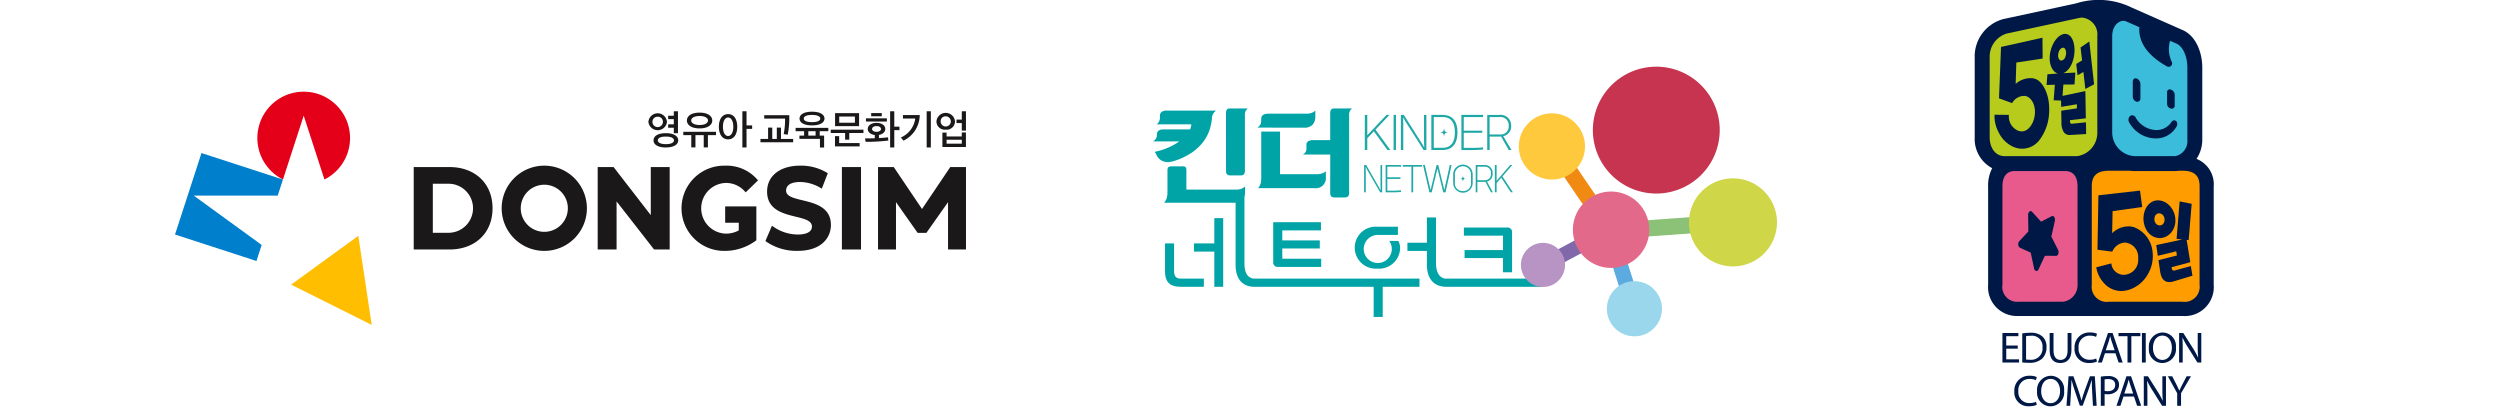 <svg xmlns="http://www.w3.org/2000/svg" xmlns:xlink="http://www.w3.org/1999/xlink" width="300" height="49" viewBox="0 0 300 49">
  <defs>
    <clipPath id="clip-path">
      <rect id="사각형_1865" data-name="사각형 1865" width="300" height="49" transform="translate(-11)" fill="#fff" stroke="#707070" stroke-width="1"/>
    </clipPath>
  </defs>
  <g id="logo-list" transform="translate(11)">
    <g id="마스크_그룹_8" data-name="마스크 그룹 8" clip-path="url(#clip-path)">
      <g id="logo-dongsim" transform="translate(10 11)">
        <g id="그룹_1953" data-name="그룹 1953" transform="translate(0 0)">
          <g id="그룹_1950" data-name="그룹 1950">
            <g id="그룹_1949" data-name="그룹 1949">
              <g id="그룹_1948" data-name="그룹 1948">
                <g id="그룹_1947" data-name="그룹 1947">
                  <g id="그룹_1946" data-name="그룹 1946" transform="translate(9.881)">
                    <path id="패스_16399" data-name="패스 16399" d="M654.627,288.867l2.49-7.662,2.489,7.66a5.562,5.562,0,1,0-4.978,0Z" transform="translate(-651.553 -278.327)" fill="#e50019"/>
                    <path id="패스_16400" data-name="패스 16400" d="M670.125,323.18l1.607,10.688-9.668-4.831Z" transform="translate(-658.009 -305.881)" fill="#ffbe00"/>
                  </g>
                  <path id="패스_16401" data-name="패스 16401" d="M636.333,308.457l-8.156-5.926h10.082l.625-1.924-9.774-3.177-3.177,9.775,9.776,3.177Z" transform="translate(-625.932 -290.062)" fill="#007fcd"/>
                </g>
              </g>
            </g>
          </g>
          <g id="그룹_1952" data-name="그룹 1952" transform="translate(28.646 8.88)">
            <g id="그룹_1951" data-name="그룹 1951">
              <path id="패스_16402" data-name="패스 16402" d="M704.488,301.784h-4.281v9.892h4.281c3.1,0,5.179-1.987,5.179-4.946S707.586,301.784,704.488,301.784Zm-1.987,2h1.88a2.943,2.943,0,1,1,0,5.887H702.5Z" transform="translate(-700.207 -301.617)" fill="#1a1818"/>
              <path id="패스_16403" data-name="패스 16403" d="M763.818,307.552l-4.464-5.768h-1.906v9.892h2.266v-5.768l4.478,5.739.023.029h1.872v-9.892h-2.269Z" transform="translate(-735.371 -301.617)" fill="#1a1818"/>
              <path id="패스_16404" data-name="패스 16404" d="M814.07,305.5c-1.047-.251-1.95-.469-1.95-1.153,0-.669.6-1.037,1.682-1.037a4.965,4.965,0,0,1,2.525.754l.077.047.717-1.852-.052-.034a6.028,6.028,0,0,0-3.254-.876c-2.415,0-3.977,1.221-3.977,3.11,0,2.175,1.9,2.64,3.427,3.013,1.048.256,1.954.477,1.954,1.175,0,.624-.606.966-1.709.966a5.174,5.174,0,0,1-3.007-1l-.079-.06-.787,1.84.044.037a6.408,6.408,0,0,0,3.816,1.144c2.955,0,4-1.668,4-3.1C817.5,306.329,815.6,305.872,814.07,305.5Z" transform="translate(-767.433 -301.351)" fill="#1a1818"/>
              <rect id="사각형_665" data-name="사각형 665" width="2.294" height="9.892" transform="translate(51.381 0.167)" fill="#1a1818"/>
              <path id="패스_16405" data-name="패스 16405" d="M788.9,303.424a3,3,0,0,1,2.336,1.073l.053.059,1.481-1.439-.045-.054a4.877,4.877,0,0,0-3.931-1.711,5.114,5.114,0,1,0-.04,10.227,6.278,6.278,0,0,0,3.789-1.255l.029-.023v-4.065h-3.743V308.2h1.634v.919a3.183,3.183,0,0,1-1.59.387,3.043,3.043,0,0,1,.026-6.082Z" transform="translate(-751.455 -301.351)" fill="#1a1818"/>
              <path id="패스_16406" data-name="패스 16406" d="M732.691,301.351a5.114,5.114,0,1,0,5.112,5.114A5.119,5.119,0,0,0,732.691,301.351Zm0,7.94a2.826,2.826,0,1,1,2.826-2.827A2.83,2.83,0,0,1,732.691,309.291Z" transform="translate(-717.021 -301.351)" fill="#1a1818"/>
            </g>
            <path id="패스_16407" data-name="패스 16407" d="M853.354,301.784h-.012l-3.391,5.031-3.391-5.031h-1.887v9.892h2.155v-5.682l2.579,3.659.007.01.015.021h1.044l.016-.021.007-.01,2.579-3.659v5.682h2.155v-9.892Z" transform="translate(-788.956 -301.617)" fill="#1a1818"/>
          </g>
        </g>
        <path id="패스_16408" data-name="패스 16408" d="M775.452,285.693a1.12,1.12,0,0,1-2.227,0,1.117,1.117,0,0,1,2.227,0Zm-1.742,0a.628.628,0,0,0,1.256,0,.591.591,0,0,0-.628-.614A.6.6,0,0,0,773.71,285.688Zm1.609,3.075c-.939,0-1.476-.344-1.476-.852,0-.527.536-.866,1.476-.866s1.485.339,1.485.866C776.8,288.42,776.263,288.763,775.319,288.763Zm-.962-.852c0,.28.362.449.962.449.619,0,.971-.169.971-.449s-.353-.458-.971-.458C774.719,287.453,774.357,287.622,774.357,287.911Zm1.233-2.96h.683v-.531h.5v2.626h-.5v-.651h-.683l.014-.408h.669v-.628H775.6Z" transform="translate(-716.417 -282.069)" fill="#1a1818"/>
        <path id="패스_16409" data-name="패스 16409" d="M785.042,289.014v-1.476h-.958v-.4h3.923v.4h-.971v1.476h-.5v-1.476h-.995v1.476Zm1-2.277c-.939,0-1.53-.381-1.53-.953s.591-.948,1.53-.948,1.521.385,1.521.948S786.98,286.737,786.04,286.737Zm0-1.494c-.628,0-1.013.229-1.013.541s.385.541,1.013.541,1.009-.224,1.009-.541S786.664,285.243,786.04,285.243Z" transform="translate(-723.088 -282.325)" fill="#1a1818"/>
        <path id="패스_16410" data-name="패스 16410" d="M796.254,284.758c.7,0,1.1.605,1.1,1.526s-.408,1.512-1.1,1.512-1.109-.6-1.109-1.517S795.557,284.758,796.254,284.758Zm0,.408c-.367,0-.619.417-.619,1.113s.252,1.113.619,1.113.628-.417.628-1.113S796.625,285.166,796.254,285.166Zm2.213.948h.674v.417h-.674v2.232h-.5v-4.344h.5Z" transform="translate(-729.883 -282.069)" fill="#1a1818"/>
        <path id="패스_16411" data-name="패스 16411" d="M808.1,288.9v-.4h.916v-1.356h.5V288.5h.545v-1.356h.5V288.5h1.462v.4Zm3.455-3.245a10.225,10.225,0,0,1-.188,2.337l-.481-.073a8.544,8.544,0,0,0,.165-1.856h-2.5v-.408Z" transform="translate(-737.844 -282.828)" fill="#1a1818"/>
        <path id="패스_16412" data-name="패스 16412" d="M820.051,287.418v-.527h-1.017v-.4h3.923v.4h-1.031v.527h.527v1.439h-.5v-1.04h-2.461v-.4ZM821,286.2c-.962,0-1.5-.339-1.5-.825s.541-.825,1.5-.825,1.5.335,1.5.825S821.958,286.2,821,286.2Zm0-1.265c-.618,0-.99.165-.99.44s.371.435.99.435.995-.17.995-.435S821.619,284.934,821,284.934Zm-.444,2.484h.875v-.527h-.875Z" transform="translate(-744.559 -282.149)" fill="#1a1818"/>
        <path id="패스_16413" data-name="패스 16413" d="M831.687,288.193v-.8h-1.723v-.4h3.923v.4h-1.7v.8Zm-1.215.811v-1.233h.5v.834h2.456v.4Zm2.891-2.438h-2.882v-1.554h2.882Zm-.5-1.15h-1.883v.747h1.883Z" transform="translate(-751.273 -282.434)" fill="#1a1818"/>
        <path id="패스_16414" data-name="패스 16414" d="M843.427,287.934a21.576,21.576,0,0,1-2.726.155l-.069-.412c.367,0,.766,0,1.169-.014v-.39c-.5-.064-.844-.353-.844-.729,0-.426.44-.733,1.054-.733s1.049.307,1.049.733c0,.358-.3.633-.761.715v.38c.435-.028.8-.055,1.091-.092Zm-2.685-2.278v-.39h2.511v.39Zm.628-1.022h1.269v.39H841.37Zm.641,1.567c-.307,0-.536.142-.536.344s.229.344.536.344.536-.142.536-.344S842.323,286.2,842.011,286.2Zm2.131.064h.619v.417h-.619v2.08h-.5v-4.344h.5Z" transform="translate(-757.827 -282.069)" fill="#1a1818"/>
        <path id="패스_16415" data-name="패스 16415" d="M854.04,284.877a3.436,3.436,0,0,1-1.952,3.07l-.311-.38a2.888,2.888,0,0,0,1.727-2.278h-1.476v-.412Zm.834,3.886v-4.344h.5v4.344Z" transform="translate(-764.673 -282.069)" fill="#1a1818"/>
        <path id="패스_16416" data-name="패스 16416" d="M863.962,286.628a1,1,0,0,1-1.113-.985,1.117,1.117,0,0,1,2.227,0A1,1,0,0,1,863.962,286.628Zm0-1.6a.578.578,0,0,0-.609.605.61.61,0,1,0,.609-.605Zm-.4,3.68v-1.727h.5v.467h1.824v-.481h.5v1.741Zm2.328-.87h-1.824v.467h1.824Zm0-1.1v-.9h-.637v-.417h.637v-1h.5v2.323Z" transform="translate(-771.475 -282.069)" fill="#1a1818"/>
      </g>
      <g id="logo-kinder" transform="translate(127.348 8)">
        <g id="그룹_1955" data-name="그룹 1955" transform="translate(1.449 15.212)">
          <path id="패스_16417" data-name="패스 16417" d="M296.981,428.081H308.6V427.1H296.981Zm8.106-6.512a.54.54,0,0,0-.6-.6h-5.183v.983H304v1.728h-4.611v.957H304v1.7h1.09ZM293.978,427.1H284.49v.984h3.987V431.7h1.09v-3.615h4.411Zm-5.05-1.2a2.518,2.518,0,0,0,2.724-2.512,1.594,1.594,0,0,0-.225-.811H290.35a1.684,1.684,0,1,1-1.422-.717h2.458v-.984h-2.458a2.52,2.52,0,1,0,0,5.024m8.08,1.2c-.718-.16-1.05-.837-1.05-1.887v-5.448h-1.09V422.8h-2.339v.984h2.339v1.634c0,1.7.81,2.578,2.14,2.658Zm-23.016.984h10.525V427.1H273.992Zm3.522-4.6h4.5v-.97h-4.5v-1.2h4.638v-.984h-5.727V425.1a.539.539,0,0,0,.6.6h5.156v-.983h-4.664Zm-12.2,3.614c-.519,0-.784-.266-.784-.89v-3.335h-1.09v3.383c.019,1.383.711,1.826,1.918,1.826H268.1V427.1Zm4.044-4.226h-2.445v.984h2.445v4.226h1.064v-8.24h-1.064Zm4.665,4.226c-.717-.16-1.05-.691-1.05-1.887v-8.33h-1.063v8.543c0,1.7.784,2.578,2.113,2.658Z" transform="translate(-263.436 -416.88)" fill="#00a3a6"/>
        </g>
        <g id="그룹_1956" data-name="그룹 1956" transform="translate(25.433 5.788)">
          <path id="패스_16418" data-name="패스 16418" d="M292.258,408.11l2.3-2.439h.365l-1.68,1.767,1.773,2.444h-.345l-1.626-2.24-.788.831v1.409h-.3v-4.211h.3Z" transform="translate(-291.962 -405.671)" fill="#20a8a7"/>
          <path id="패스_16419" data-name="패스 16419" d="M296.065,409.887v-4.216h.286v4.216Z" transform="translate(-292.615 -405.671)" fill="#20a8a7"/>
          <path id="패스_16420" data-name="패스 16420" d="M299.911,409.584c-.019-.235-.029-.468-.029-.678v-3.235h.286v4.211h-.335l-2.188-3.435c-.109-.17-.182-.309-.281-.478.02.235.029.468.029.677v3.236h-.286v-4.211h.35l2.173,3.435C299.739,409.275,299.823,409.414,299.911,409.584Z" transform="translate(-292.781 -405.671)" fill="#20a8a7"/>
          <path id="패스_16421" data-name="패스 16421" d="M301.451,405.671h1.34c1.281,0,1.8.851,1.8,2.091s-.518,2.12-1.793,2.12h-1.345Zm1.345,3.947c1.094,0,1.482-.767,1.482-1.856s-.388-1.832-1.482-1.832h-1.049v3.688Zm-.3-1.841c.32-.015.463-.129.483-.523.019.393.157.508.483.523-.325.014-.463.129-.483.522C302.958,407.906,302.816,407.791,302.5,407.777Z" transform="translate(-293.473 -405.671)" fill="#20a8a7"/>
          <path id="패스_16422" data-name="패스 16422" d="M305.742,405.671h2.606v.259h-2.321v1.633h2.222v.259h-2.222v1.807h.921a12.331,12.331,0,0,0,1.4-.065v.259a12.792,12.792,0,0,1-1.424.065h-1.182Z" transform="translate(-294.156 -405.671)" fill="#20a8a7"/>
          <path id="패스_16423" data-name="패스 16423" d="M309.429,409.882v-4.211h1.453A1.262,1.262,0,0,1,312.3,407a1.17,1.17,0,0,1-.951,1.22l.99,1.662h-.325l-.927-1.618a1.438,1.438,0,0,1-.2.009h-1.167v1.608Zm1.513-1.866A.957.957,0,0,0,312.01,407a.984.984,0,0,0-1.069-1.07h-1.227v2.086Z" transform="translate(-294.743 -405.671)" fill="#20a8a7"/>
        </g>
        <g id="그룹_1957" data-name="그룹 1957" transform="translate(25.347 11.753)">
          <path id="패스_16424" data-name="패스 16424" d="M293.846,415.866c-.014-.182-.022-.364-.022-.526v-2.518h.2V416.1h-.237l-1.55-2.674c-.077-.131-.129-.24-.2-.372.013.182.021.364.021.526V416.1h-.2v-3.277h.247l1.539,2.673C293.723,415.627,293.782,415.735,293.846,415.866Z" transform="translate(-291.86 -412.775)" fill="#20a8a7"/>
          <path id="패스_16425" data-name="패스 16425" d="M294.931,412.822h1.845v.2h-1.644v1.271h1.574v.2h-1.574V415.9h.652a7.954,7.954,0,0,0,.991-.05v.2a8.068,8.068,0,0,1-1.008.05h-.837Z" transform="translate(-292.349 -412.775)" fill="#20a8a7"/>
          <path id="패스_16426" data-name="패스 16426" d="M298.415,413.02h-1.043v-.2h2.3v.2h-1.048v3.08h-.213Z" transform="translate(-292.738 -412.775)" fill="#20a8a7"/>
          <path id="패스_16427" data-name="패스 16427" d="M302.969,416.1h-.276L302,413.24l-.69,2.859h-.276l-.765-3.277h.216l.692,3.006.722-3.006h.2l.723,3.006.656-3.006h.216Z" transform="translate(-293.199 -412.775)" fill="#20a8a7"/>
          <path id="패스_16428" data-name="패스 16428" d="M304.574,413.889a1.17,1.17,0,0,1,2.338,0v1.128a1.17,1.17,0,0,1-2.338,0Zm1.169,2.05a.911.911,0,0,0,.966-.991v-.989a.967.967,0,1,0-1.933,0v.989A.912.912,0,0,0,305.743,415.939Zm-.341-1.487c.226-.012.327-.1.341-.407.013.306.112.4.341.407-.23.012-.328.1-.341.407C305.729,414.553,305.628,414.464,305.4,414.452Z" transform="translate(-293.884 -412.766)" fill="#20a8a7"/>
          <path id="패스_16429" data-name="패스 16429" d="M307.786,416.1v-3.277h1.03a.935.935,0,0,1,1,1.034.894.894,0,0,1-.673.949l.7,1.294h-.23l-.656-1.259a.893.893,0,0,1-.143.008h-.827V416.1Zm1.072-1.453a.709.709,0,0,0,.757-.79.733.733,0,0,0-.757-.833h-.869v1.624Z" transform="translate(-294.396 -412.775)" fill="#20a8a7"/>
          <path id="패스_16430" data-name="패스 16430" d="M310.73,414.72l1.629-1.9h.258l-1.19,1.375,1.256,1.9h-.245l-1.151-1.744-.558.647v1.1h-.209v-3.277h.209Z" transform="translate(-294.831 -412.775)" fill="#20a8a7"/>
        </g>
        <g id="그룹_1958" data-name="그룹 1958" transform="translate(0 5.02)">
          <path id="패스_16431" data-name="패스 16431" d="M262.553,405.665a.62.62,0,0,1,.2-.492,1.034,1.034,0,0,1,.643-.164h5.921a1.084,1.084,0,0,0-.517.883,5.906,5.906,0,0,1-.42,1.791,5.236,5.236,0,0,1-.937,1.45,5.889,5.889,0,0,1-1.372,1.11,7.938,7.938,0,0,1-1.749.794,2.431,2.431,0,0,1-.462.114,1.541,1.541,0,0,1-.588.025,1.405,1.405,0,0,1-.6-.227,1.381,1.381,0,0,1-.532-.631l-.2-.366a7.071,7.071,0,0,0,1.455-.441,6.64,6.64,0,0,0,1.484-.806h-3.163a1.01,1.01,0,0,0,.335-.291.747.747,0,0,0,.14-.454v-.076a.61.61,0,0,1,.084-.328.53.53,0,0,1,.2-.189,1.033,1.033,0,0,1,.266-.088c.084,0,.182-.012.294-.012h3.135a1.938,1.938,0,0,0,.154-.606h-4.157a1.027,1.027,0,0,0,.392-.769Zm.5,10.4a1.41,1.41,0,0,0,.308-.517,2.512,2.512,0,0,0,.1-.681v-2.661a.609.609,0,0,1,.1-.391c.055-.076.2-.114.42-.114h1.274a.561.561,0,0,1,.392.1.629.629,0,0,1,.084.366v2.321h5.921a1.861,1.861,0,0,0,.727-.113,2.149,2.149,0,0,0,.392-.252v.618a1.4,1.4,0,0,1-.336.971,1.41,1.41,0,0,1-1.036.353Zm7.432-10.782a.7.7,0,0,1,.1-.379c.055-.1.182-.151.391-.151h2.142a.768.768,0,0,0-.252.265.906.906,0,0,0-.112.516v6.722c0,.353-.168.53-.49.53h-1.288c-.335,0-.489-.177-.489-.53Z" transform="translate(-261.713 -404.758)" fill="#00a3a6"/>
          <path id="패스_16432" data-name="패스 16432" d="M276.6,407.052a.924.924,0,0,0,.336-.3.865.865,0,0,0,.14-.479v-.24a.683.683,0,0,1,.084-.34.55.55,0,0,1,.2-.2,1.064,1.064,0,0,1,.266-.088,1.934,1.934,0,0,1,.294-.024h4.535a1.845,1.845,0,0,0,.727-.114,1.626,1.626,0,0,0,.392-.252v.706a1.389,1.389,0,0,1-.322.972,1.332,1.332,0,0,1-1.049.365Zm.1,7.264A1.413,1.413,0,0,0,277,413.8a2.565,2.565,0,0,0,.084-.681v-5.587h2.253v5.108h4.38a1.867,1.867,0,0,0,.728-.114,1.306,1.306,0,0,0,.392-.24v.706a1.206,1.206,0,0,1-1.372,1.324Zm8.664-4.036h-3.289a.84.84,0,0,0,.308-.265.758.758,0,0,0,.126-.441v-.416a.481.481,0,0,1,.252-.492,1.127,1.127,0,0,1,.5-.113h2.1v-3.266a.7.7,0,0,1,.1-.379c.056-.1.182-.151.392-.151h2.142a.784.784,0,0,0-.252.265.906.906,0,0,0-.112.516V414.9c0,.353-.168.53-.49.53H285.85c-.336,0-.49-.177-.49-.53Z" transform="translate(-264.083 -404.758)" fill="#00a3a6"/>
        </g>
        <path id="패스_16433" data-name="패스 16433" d="M324.421,420.195l-6.74-9.872,1.544-1.073,6.74,9.872Z" transform="translate(-270.625 -400.453)" fill="#f18a12"/>
        <path id="패스_16434" data-name="패스 16434" d="M328.163,422.741l-.182-1.943,15.589-1.115.182,1.943Z" transform="translate(-272.265 -402.114)" fill="#8cc178"/>
        <path id="패스_16435" data-name="패스 16435" d="M317.539,427.079l-.784-1.54,7.977-4.27.784,1.539Z" transform="translate(-270.477 -402.367)" fill="#8068aa"/>
        <path id="패스_16436" data-name="패스 16436" d="M329.182,432.992l-3.455-10.838,1.737-.588,3.455,10.838Z" transform="translate(-271.906 -402.414)" fill="#5babe0"/>
        <path id="패스_16437" data-name="패스 16437" d="M332.453,414.005a7.612,7.612,0,1,0-7.938-7.273,7.613,7.613,0,0,0,7.938,7.273" transform="translate(-271.712 -398.787)" fill="#c6344f"/>
        <path id="패스_16438" data-name="패스 16438" d="M343.733,425.289a5.283,5.283,0,1,0-5.509-5.048,5.284,5.284,0,0,0,5.509,5.048" transform="translate(-273.895 -401.325)" fill="#cfd647"/>
        <path id="패스_16439" data-name="패스 16439" d="M318.083,413.389a3.972,3.972,0,1,0-4.142-3.8,3.972,3.972,0,0,0,4.142,3.8" transform="translate(-270.029 -399.848)" fill="#ffc93e"/>
        <path id="패스_16440" data-name="패스 16440" d="M317,429.225a2.646,2.646,0,1,0-2.759-2.528A2.646,2.646,0,0,0,317,429.225" transform="translate(-270.076 -402.791)" fill="#b894c5"/>
        <path id="패스_16441" data-name="패스 16441" d="M329.957,436.016a3.308,3.308,0,1,0-3.449-3.161,3.308,3.308,0,0,0,3.449,3.161" transform="translate(-272.03 -403.662)" fill="#9ad7ed"/>
        <path id="패스_16442" data-name="패스 16442" d="M326.439,425.771a4.582,4.582,0,1,0-4.777-4.377,4.582,4.582,0,0,0,4.777,4.377" transform="translate(-271.258 -401.625)" fill="#e3698b"/>
      </g>
      <g id="logo-may" transform="translate(225.974)">
        <path id="패스_16443" data-name="패스 16443" d="M532.929,303.65h4.884a2.239,2.239,0,0,0,1.913-2.389v-8.6c.025-1.585-.629-2.973-1.583-3.372l-1.171-.517-.176.421a3.87,3.87,0,0,0,.172,2.811,5.461,5.461,0,0,1-2.943-3.3,2.958,2.958,0,0,1-.06-.926l.029-.32-1.9-.841a1.277,1.277,0,0,0-.49-.094,2.059,2.059,0,0,0-1.794,2.3v11.5A3.318,3.318,0,0,0,532.929,303.65Z" transform="translate(-513.763 -284.464)" fill="#3abcda"/>
        <path id="패스_16444" data-name="패스 16444" d="M479.695,302.427a3.249,3.249,0,0,0,2.875-3.334v-11.5a2.467,2.467,0,0,0-2.265-2.685,2.033,2.033,0,0,0-.433.048l-8.756,1.888a3.349,3.349,0,0,0-2.355,3.343v9.558a2.431,2.431,0,0,0,2.264,2.681Z" transform="translate(-467.42 -283.241)" fill="#b7cb1c"/>
        <path id="패스_16445" data-name="패스 16445" d="M530.979,361.185h-.439l-.072.007a2.375,2.375,0,0,1-.376.034h-4.884a3.523,3.523,0,0,1-.486-.037l-2.594,0c-1.653,0-2.491.791-2.491,2.351v11.775a2.249,2.249,0,0,0,2.491,2.495h8.85a2.248,2.248,0,0,0,2.49-2.495V363.536C533.469,361.976,532.631,361.185,530.979,361.185Z" transform="translate(-506.043 -341.146)" fill="#ff9d00"/>
        <path id="패스_16446" data-name="패스 16446" d="M483.151,361.36l-6.093-.006-.071.006a2.213,2.213,0,0,0-1.857,2.3V375.44a2.227,2.227,0,0,0,2.394,2.495h5.3a2.2,2.2,0,0,0,2.214-2.495V363.665A2.338,2.338,0,0,0,483.151,361.36Z" transform="translate(-472.255 -341.275)" fill="#e85a8c"/>
        <path id="패스_16447" data-name="패스 16447" d="M488.822,386.218l.421-1.893a.606.606,0,0,0-.075-.458.235.235,0,0,0-.309-.1l-1.266.655-1.08-1.18a.22.22,0,0,0-.316-.036.5.5,0,0,0-.162.4l.027,1.993-1.088,1.164a.56.56,0,0,0-.121.436.43.43,0,0,0,.208.354l1.283.579.407,1.9a.368.368,0,0,0,.241.305.159.159,0,0,0,.045.006.288.288,0,0,0,.245-.192l.766-1.637,1.341.01c.106.01.218-.095.269-.247a.639.639,0,0,0-.029-.47Z" transform="translate(-479.634 -357.821)" fill="#001846"/>
        <path id="패스_16448" data-name="패스 16448" d="M543.015,338.194a2.809,2.809,0,0,0,2.51-1.389.576.576,0,0,0,.019-.647.362.362,0,0,0-.592.046,2.135,2.135,0,0,1-1.937.982,2.964,2.964,0,0,1-2.359-1.471.462.462,0,0,0-.661-.23.625.625,0,0,0-.13.787A3.682,3.682,0,0,0,543.015,338.194Z" transform="translate(-521.337 -321.583)" fill="#001846"/>
        <path id="패스_16449" data-name="패스 16449" d="M542.366,319.8a.394.394,0,0,0,.459-.433v-1.684a.741.741,0,0,0-.459-.674c-.254-.083-.46.095-.46.4v1.755A.651.651,0,0,0,542.366,319.8Z" transform="translate(-522.948 -307.592)" fill="#001846"/>
        <path id="패스_16450" data-name="패스 16450" d="M559.455,324.833a.353.353,0,0,0,.459-.332v-1.363a.67.67,0,0,0-.459-.575.318.318,0,0,0-.459.3v1.435A.581.581,0,0,0,559.455,324.833Z" transform="translate(-535.922 -311.808)" fill="#001846"/>
        <path id="패스_16451" data-name="패스 16451" d="M502.022,305.647a.205.205,0,0,1-.191-.057.49.49,0,0,1-.063-.284v-.088l1.9-.218-.052-3.275-2.74.581.1-1.359,1.333-.011.1-1.429-1.459.077a1.386,1.386,0,0,0,.472-.3,2.436,2.436,0,0,0,.472-.645,3.787,3.787,0,0,0,.307-.858,4.241,4.241,0,0,0,.111-.965,3.425,3.425,0,0,0-.111-.9,1.968,1.968,0,0,0-.307-.668.972.972,0,0,0-.472-.349.879.879,0,0,0-.6.044,1.664,1.664,0,0,0-.6.431,2.985,2.985,0,0,0-.471.685,3.831,3.831,0,0,0-.308.833,3.685,3.685,0,0,0-.111.89,2.829,2.829,0,0,0,.111.814,1.867,1.867,0,0,0,.308.625,1.144,1.144,0,0,0,.471.37c.033.013.066.022.1.032l-1.262.088-.1,1.284.992-.029-.143,1.866.889.036.012.755,1.881-.314.007.492-1.88.285.024,1.367a2.149,2.149,0,0,0,.281,1.2.843.843,0,0,0,.784.341l1.9-.108-.023-1.408Zm-1.547-7.718a.8.8,0,0,1-.128-.472,1.288,1.288,0,0,1,.128-.56.614.614,0,0,1,.349-.345.272.272,0,0,1,.348.107.859.859,0,0,1,.128.49,1.291,1.291,0,0,1-.128.566.572.572,0,0,1-.348.327A.287.287,0,0,1,500.475,297.929Z" transform="translate(-490.344 -290.799)" fill="#001846"/>
        <path id="패스_16452" data-name="패스 16452" d="M514.266,299.363l.18,1.547-.7.433.16,1.358.7-.4.233,2.043,1.049-.562-.573-5.139Z" transform="translate(-501.572 -293.666)" fill="#001846"/>
        <path id="패스_16453" data-name="패스 16453" d="M478.116,301.833a1.856,1.856,0,0,0-.495-.176,2.664,2.664,0,0,0-2.091.671l.078-2.563,3.16-.48-.021-2.5-4.975,1.109-.24,6.136-.006.029,1.565.567.016.005.012-.018a1.653,1.653,0,0,1,1.58-.838l.032.009c.721.184,1.311,1.192,1.051,2.524-.186.948-.85,1.857-1.711,1.7a1.758,1.758,0,0,1-.269-.072,1.846,1.846,0,0,1-1.084-1.862v-.03l-1.728-.016,0,.033a4.147,4.147,0,0,0,.5,2.086,3.615,3.615,0,0,0,1.812,1.758,2.81,2.81,0,0,0,.672.181,2.622,2.622,0,0,0,2.427-1.044,5.839,5.839,0,0,0,1.14-3.18C479.692,303.606,478.773,302.2,478.116,301.833Z" transform="translate(-470.624 -292.26)" fill="#001846"/>
        <path id="패스_16454" data-name="패스 16454" d="M528.27,377.348a2.655,2.655,0,0,0-.555-.1,2.805,2.805,0,0,0-2.079.824l.054-2.652,3.526-.495.027,0-.261-1.972-4.995.567-.109,6.5v.03l1.758.228h.018l.009-.019a1.737,1.737,0,0,1,1.489-1.067h.035a1.727,1.727,0,0,1,1.571,1.877,1.785,1.785,0,0,1-1.725,1.992,1.5,1.5,0,0,1-1.491-1.344l-.006-.029-1.8.469,0,.035a3.639,3.639,0,0,0,.958,1.906,2.775,2.775,0,0,0,2.212.9,3.26,3.26,0,0,0,.717-.134,3.991,3.991,0,0,0,2.268-1.821,4.3,4.3,0,0,0,.591-2.782A3.513,3.513,0,0,0,528.27,377.348Z" transform="translate(-509.153 -350.082)" fill="#001846"/>
        <path id="패스_16455" data-name="패스 16455" d="M555.869,386.626a.323.323,0,0,1-.274-.014.407.407,0,0,1-.132-.286l-.012-.082,2.245-.6-.435-2.679.242.024.362-4.354-1.445-.288-.366,4.5.692.07-3.134.669.191,1.288,2.213-.539.078.5-2.213.563.2,1.356c.165,1.087.711,1.478,1.642,1.184l2.236-.673-.194-1.162Z" transform="translate(-531.837 -354.179)" fill="#001846"/>
        <path id="패스_16456" data-name="패스 16456" d="M547.657,381.449a2.049,2.049,0,0,0,.563.58,1.71,1.71,0,0,0,.755.283,1.662,1.662,0,0,0,.787-.08,1.819,1.819,0,0,0,.642-.394,2.051,2.051,0,0,0,.45-.628,2.263,2.263,0,0,0,.211-.793,2.556,2.556,0,0,0-.071-.846,2.639,2.639,0,0,0-.334-.767,2.373,2.373,0,0,0-.562-.608,1.9,1.9,0,0,0-.753-.352,1.542,1.542,0,0,0-.784.016,1.6,1.6,0,0,0-.644.374,2.052,2.052,0,0,0-.452.658,2.617,2.617,0,0,0-.213.859,2.844,2.844,0,0,0,.071.906A2.577,2.577,0,0,0,547.657,381.449Zm1.1-1.942a.478.478,0,0,1,.463-.133.607.607,0,0,1,.427.3.857.857,0,0,1,.121.523.717.717,0,0,1-.2.462.5.5,0,0,1-.463.139.581.581,0,0,1-.427-.284.856.856,0,0,1-.121-.529A.748.748,0,0,1,548.754,379.507Z" transform="translate(-526.999 -353.761)" fill="#001846"/>
        <path id="패스_16457" data-name="패스 16457" d="M489.8,297.051a4.141,4.141,0,0,0,.695-2.255v-8.61c.027-1.783-.708-3.9-2.4-4.611l-6.044-2.669a9.013,9.013,0,0,0-6.7-.514l-8.754,1.888a4.647,4.647,0,0,0-3.412,4.652v9.558a3.969,3.969,0,0,0,2.1,3.679,4.4,4.4,0,0,0-.488,2.206v11.775a3.471,3.471,0,0,0,3.652,3.754h19.668a3.481,3.481,0,0,0,3.749-3.754V300.375A3.278,3.278,0,0,0,489.8,297.051Zm-10.117-14.713c0-1.159.685-1.851,1.347-1.851a.855.855,0,0,1,.318.059l1.6.707a3.382,3.382,0,0,0,.07,1.065c.311,1.384,1.4,2.608,3.241,3.637a.411.411,0,0,0,.2.053.415.415,0,0,0,.373-.6,3.519,3.519,0,0,1-.2-2.526l.754.333c.784.329,1.338,1.566,1.317,2.957v8.61a1.819,1.819,0,0,1-1.467,1.943H482.36a2.86,2.86,0,0,1-2.675-2.887Zm-4.155,29.812a2,2,0,0,1-1.768,2.048h-5.3a1.786,1.786,0,0,1-1.947-2.048V300.375c0-1.31.59-1.864,1.481-1.864h6.018c1.054,0,1.515.717,1.515,1.864Zm-.06-15.426H466.8c-1.249,0-1.818-1.158-1.818-2.235v-9.558a2.9,2.9,0,0,1,2.006-2.907l8.753-1.888a1.574,1.574,0,0,1,.339-.037,2.03,2.03,0,0,1,1.818,2.238v11.5A2.826,2.826,0,0,1,475.47,296.725Zm14.7,15.426a1.813,1.813,0,0,1-2.043,2.048H479.28a1.814,1.814,0,0,1-2.046-2.048V300.375c0-.887.232-1.9,2.046-1.9h2.535a3.959,3.959,0,0,0,.545.04h4.884a2.846,2.846,0,0,0,.448-.04h.439c1.811,0,2.043,1.018,2.043,1.9Z" transform="translate(-463.195 -277.986)" fill="#001846"/>
        <g id="그룹_1960" data-name="그룹 1960" transform="translate(3.318 39.9)">
          <path id="패스_16458" data-name="패스 16458" d="M478.809,445.772h-1.379v1.279h1.537v.384h-1.995v-3.547h1.915v.384h-1.458v1.121h1.379Z" transform="translate(-476.973 -443.831)" fill="#001846"/>
          <path id="패스_16459" data-name="패스 16459" d="M486.848,443.851a6.55,6.55,0,0,1,.973-.074,2.031,2.031,0,0,1,1.437.442,1.633,1.633,0,0,1,.5,1.273,1.875,1.875,0,0,1-.51,1.379,2.182,2.182,0,0,1-1.568.511,7.287,7.287,0,0,1-.832-.042Zm.458,3.136a2.867,2.867,0,0,0,.463.026,1.364,1.364,0,0,0,1.51-1.505,1.265,1.265,0,0,0-1.437-1.368,2.607,2.607,0,0,0-.537.047Z" transform="translate(-484.469 -443.746)" fill="#001846"/>
          <path id="패스_16460" data-name="패스 16460" d="M500.967,443.889v2.1c0,.8.353,1.132.826,1.132.526,0,.863-.347.863-1.132v-2.1h.463v2.068c0,1.089-.574,1.537-1.342,1.537-.727,0-1.273-.416-1.273-1.516v-2.089Z" transform="translate(-494.837 -443.831)" fill="#001846"/>
          <path id="패스_16461" data-name="패스 16461" d="M515.6,447.136a2.263,2.263,0,0,1-.937.169,1.658,1.658,0,0,1-1.753-1.8,1.765,1.765,0,0,1,1.853-1.862,1.9,1.9,0,0,1,.842.158l-.11.373a1.682,1.682,0,0,0-.716-.147,1.319,1.319,0,0,0-1.384,1.463,1.289,1.289,0,0,0,1.363,1.426,1.827,1.827,0,0,0,.748-.148Z" transform="translate(-504.256 -443.647)" fill="#001846"/>
          <path id="패스_16462" data-name="패스 16462" d="M525.4,446.32l-.369,1.116h-.474l1.205-3.547h.553l1.211,3.547h-.489l-.379-1.116Zm1.163-.358-.348-1.021c-.079-.231-.132-.442-.184-.647h-.011c-.053.211-.111.427-.179.642l-.348,1.026Z" transform="translate(-513.096 -443.831)" fill="#001846"/>
          <path id="패스_16463" data-name="패스 16463" d="M535.884,444.278h-1.079v-.39h2.626v.39h-1.084v3.157h-.463Z" transform="translate(-520.876 -443.831)" fill="#001846"/>
          <path id="패스_16464" data-name="패스 16464" d="M546.929,443.889v3.547h-.458v-3.547Z" transform="translate(-529.732 -443.831)" fill="#001846"/>
          <path id="패스_16465" data-name="패스 16465" d="M553.187,445.442a1.661,1.661,0,0,1-1.647,1.868,1.626,1.626,0,0,1-1.595-1.8,1.685,1.685,0,0,1,1.647-1.862A1.615,1.615,0,0,1,553.187,445.442Zm-2.753.058c0,.758.411,1.437,1.131,1.437s1.137-.668,1.137-1.474c0-.705-.369-1.442-1.132-1.442S550.435,444.72,550.435,445.5Z" transform="translate(-532.37 -443.647)" fill="#001846"/>
          <path id="패스_16466" data-name="패스 16466" d="M565,447.436v-3.547h.5l1.137,1.794a9.932,9.932,0,0,1,.637,1.153l.011-.005c-.042-.474-.053-.905-.053-1.458v-1.484h.432v3.547H567.2l-1.126-1.8a11.322,11.322,0,0,1-.663-1.184l-.016.005c.026.447.037.874.037,1.462v1.516Z" transform="translate(-543.799 -443.831)" fill="#001846"/>
          <path id="패스_16467" data-name="패스 16467" d="M485.593,468.7a2.273,2.273,0,0,1-.937.168,1.658,1.658,0,0,1-1.753-1.795,1.765,1.765,0,0,1,1.853-1.863,1.9,1.9,0,0,1,.842.158l-.11.374a1.676,1.676,0,0,0-.716-.147,1.319,1.319,0,0,0-1.384,1.463,1.29,1.29,0,0,0,1.363,1.427,1.833,1.833,0,0,0,.748-.148Z" transform="translate(-481.475 -460.02)" fill="#001846"/>
          <path id="패스_16468" data-name="패스 16468" d="M497.484,467.008a1.662,1.662,0,0,1-1.647,1.869,1.626,1.626,0,0,1-1.595-1.8,1.685,1.685,0,0,1,1.647-1.863A1.615,1.615,0,0,1,497.484,467.008Zm-2.752.058c0,.758.411,1.437,1.131,1.437S497,467.835,497,467.03c0-.705-.368-1.442-1.132-1.442S494.732,466.288,494.732,467.066Z" transform="translate(-490.083 -460.02)" fill="#001846"/>
          <path id="패스_16469" data-name="패스 16469" d="M511.988,467.442c-.027-.495-.058-1.089-.053-1.531h-.016c-.121.415-.269.858-.447,1.347l-.626,1.721H510.5l-.573-1.69c-.169-.5-.311-.958-.411-1.379H509.5c-.011.442-.037,1.037-.069,1.568L509.341,469H508.9l.247-3.548h.584l.605,1.716c.147.437.268.826.358,1.194h.016c.089-.358.216-.747.374-1.194l.632-1.716h.584l.221,3.548h-.448Z" transform="translate(-501.213 -460.2)" fill="#001846"/>
          <path id="패스_16470" data-name="패스 16470" d="M525.988,465.413a5.223,5.223,0,0,1,.879-.069,1.455,1.455,0,0,1,.994.295.952.952,0,0,1,.311.742,1.046,1.046,0,0,1-.274.758,1.471,1.471,0,0,1-1.084.39,1.584,1.584,0,0,1-.368-.032v1.421h-.458Zm.458,1.71a1.5,1.5,0,0,0,.379.037c.553,0,.889-.268.889-.758,0-.469-.332-.695-.837-.695a1.929,1.929,0,0,0-.431.037Z" transform="translate(-514.183 -460.118)" fill="#001846"/>
          <path id="패스_16471" data-name="패스 16471" d="M534.632,467.884,534.263,469h-.473l1.2-3.548h.552L536.758,469h-.489l-.379-1.116Zm1.163-.357-.347-1.021c-.079-.231-.131-.442-.184-.648h-.01c-.053.211-.111.426-.179.642l-.348,1.027Z" transform="translate(-520.106 -460.2)" fill="#001846"/>
          <path id="패스_16472" data-name="패스 16472" d="M547.4,469v-3.548h.5l1.137,1.795a10.075,10.075,0,0,1,.637,1.153l.01-.005c-.042-.473-.053-.906-.053-1.458v-1.485h.432V469H549.6l-1.126-1.8a11.286,11.286,0,0,1-.663-1.185l-.015.006c.026.447.037.873.037,1.463V469Z" transform="translate(-530.438 -460.2)" fill="#001846"/>
          <path id="패스_16473" data-name="패스 16473" d="M560.5,469v-1.505l-1.121-2.043h.521l.5.979c.137.269.242.485.353.732h.011c.1-.232.221-.463.358-.732l.51-.979h.521l-1.19,2.037V469Z" transform="translate(-539.528 -460.2)" fill="#001846"/>
        </g>
      </g>
    </g>
  </g>
</svg>
